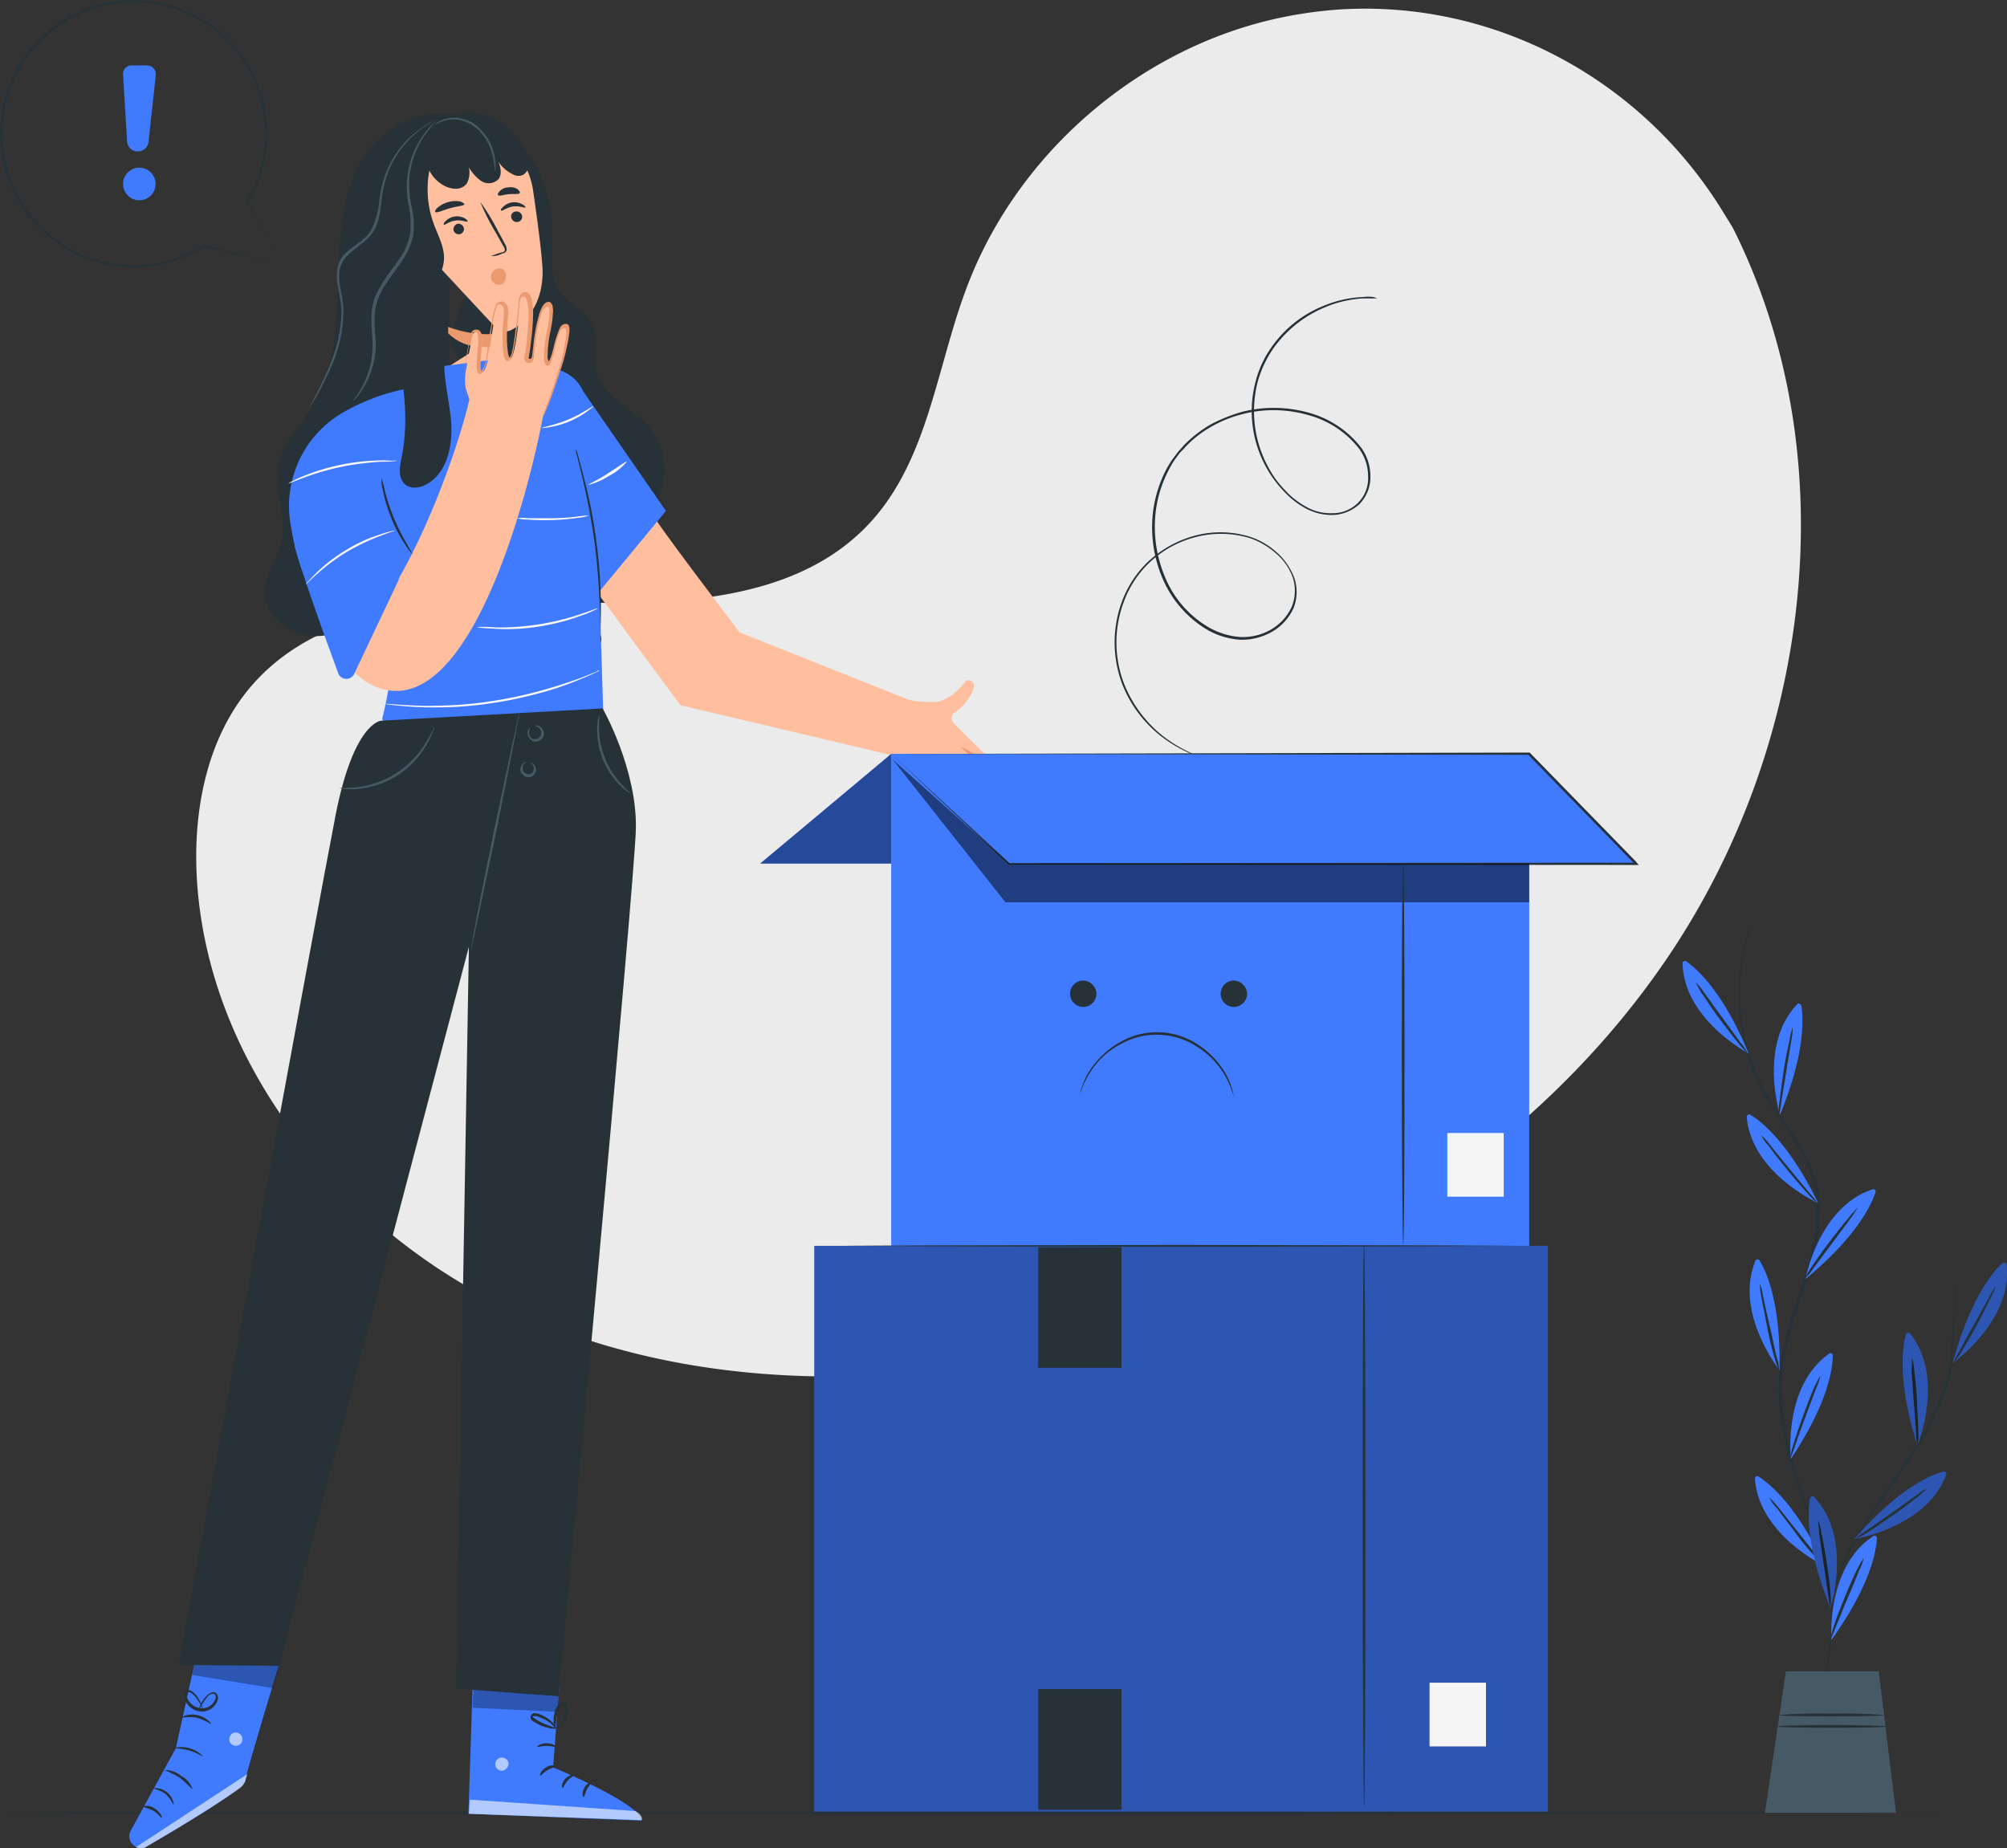 <svg xmlns="http://www.w3.org/2000/svg" width="441.026" height="406.163" viewBox="0 0 441.026 406.163">
  <rect x="0" y="0" width="441.026" height="406.163" fill="#333333" stroke="none"/>
  <g id="Group_633" data-name="Group 633" transform="translate(0.035 -0.025)">
    <g id="freepik--background-simple--inject-2_1_">
      <path id="Path_683" data-name="Path 683" d="M380.7,50l-2.1-3.4C360.8,17.5,328.5,0,294.4,2.1a94.537,94.537,0,0,0-13,1.8c-30.9,6.5-57.9,29.7-69,59.3-6.6,17.4-8.4,37.4-20.9,51.3-16.2,18-43.7,18.6-67.9,17.8s-51.8-.1-67.9,17.9c-10.1,11.3-13.3,27.4-12.5,42.5,2.2,40.1,30.5,75.9,66.4,93.8S188,305.8,227.4,298c55.2-11,107.6-41.1,139.1-87.7S406,100.3,380.7,50Z" fill="#ebebeb"/>
    </g>
    <g id="freepik--Floor--inject-2_1_">
      <path id="Path_684" data-name="Path 684" d="M429.7,398.4c0,.1-96.1.3-214.6.3S.3,398.6.3,398.4s96.1-.3,214.7-.3S429.7,398.3,429.7,398.4Z" fill="#263238"/>
    </g>
    <g id="freepik--Character--inject-2_1_">
      <path id="Path_685" data-name="Path 685" d="M114.2,31.4a31.858,31.858,0,0,1,7.2,20.5c-.1,4.2-.8,8.9,1.6,12.3,1.9,2.6,5.3,3.9,6.8,6.7,1.8,3.4.3,7.7,1.4,11.4,1.6,5.2,7.7,7.4,11.3,11.5a14.578,14.578,0,0,1,3,13.3,14.769,14.769,0,0,1-9.4,9.9,9.959,9.959,0,0,1-7.4-.1c-2.4-1.2-4-3.7-5.2-6.2-2.4-4.8-23.6-30.9-24.8-36.1" fill="#263238"/>
      <path id="Path_686" data-name="Path 686" d="M98.8,25.3c-8.7-1.4-17,4.3-20.6,12.3s-3.8,17-4,25.8-.9,17.9-5.4,25.5c-2.8,4.8-7.2,9-7.9,14.5-.6,4.9,1.9,9.9,1.1,14.8-.7,4.3-4,8-3.9,12.3.2,5.2,5.5,9.1,10.7,9.3S78.9,137.2,83,134a54.761,54.761,0,0,0,15.6-19.8" fill="#263238"/>
      <path id="Path_687" data-name="Path 687" d="M84.6,45.9A16.423,16.423,0,0,1,98.8,27.6a.9.9,0,0,0,.5-.1c8.7-.8,16.5,5.7,17.8,14.3,1.1,7.6,2.1,15.3,2.1,18.1-.1,8.4-5,11.7-7,12.7a17.982,17.982,0,0,1-2.2.6h0m0,.1,1.9,9.7c.9,6.3-2.7,12-9,12.9S91.6,92,90.6,85.6Z" fill="#ffbe9d"/>
      <path id="Path_688" data-name="Path 688" d="M115.4,45.6c-.1.2-1.3-.4-2.7-.2s-2.4,1.1-2.6.9,0-.4.4-.8a3.536,3.536,0,0,1,4.2-.6C115.3,45.2,115.5,45.5,115.4,45.6Z" fill="#263238"/>
      <path id="Path_689" data-name="Path 689" d="M102.7,48.7c-.1.2-1.3-.4-2.7-.2s-2.4,1.1-2.5.9,0-.4.4-.8a3.536,3.536,0,0,1,4.2-.6C102.6,48.3,102.8,48.6,102.7,48.7Z" fill="#263238"/>
      <path id="Path_690" data-name="Path 690" d="M107.9,56.3a15.546,15.546,0,0,1,2.3-.8c.4-.1.7-.2.7-.5a1.777,1.777,0,0,0-.4-1L109,51.3a49.978,49.978,0,0,1-3.5-6.9,47.937,47.937,0,0,1,4,6.6c.5.9,1,1.8,1.4,2.6a2.3,2.3,0,0,1,.4,1.4,1.024,1.024,0,0,1-.5.6c-.2.1-.4.1-.6.2A4.558,4.558,0,0,1,107.9,56.3Z" fill="#263238"/>
      <path id="Path_691" data-name="Path 691" d="M109.9,73.2s-5.4,1.3-12.9-1.9c0,0,3.2,6.9,13.4,4.5Z" fill="#eb996e"/>
      <path id="Path_692" data-name="Path 692" d="M102,44.9c-.1.4-1.5.4-3.2.9s-2.9,1.1-3.2.8c-.1-.2.1-.6.6-1a6.059,6.059,0,0,1,4.9-1.3C101.7,44.5,102,44.8,102,44.9Z" fill="#263238"/>
      <path id="Path_693" data-name="Path 693" d="M114.2,42.4c-.2.4-1.2.2-2.4.3s-2.1.5-2.4.2c-.1-.2,0-.5.4-.9a2.732,2.732,0,0,1,1.9-.8,2.815,2.815,0,0,1,2,.4C114.1,42,114.3,42.3,114.2,42.4Z" fill="#263238"/>
      <path id="Path_694" data-name="Path 694" d="M99.6,50.5a1.2,1.2,0,0,0,1.3,1h0a1.146,1.146,0,0,0,1-1.3h0a1.246,1.246,0,0,0-1.4-1,1.325,1.325,0,0,0-.9,1.3Z" fill="#263238"/>
      <path id="Path_695" data-name="Path 695" d="M112.3,47.8a1.246,1.246,0,0,0,1.4,1,1.146,1.146,0,0,0,1-1.3h0a1.246,1.246,0,0,0-1.4-1,1.084,1.084,0,0,0-1,1.3Z" fill="#263238"/>
      <path id="Path_696" data-name="Path 696" d="M110.2,59.1a1.708,1.708,0,0,0-2.1.9,1.682,1.682,0,0,0,.3,2.1,1.664,1.664,0,0,0,2.1.2,1.816,1.816,0,0,0,.6-1.4,1.735,1.735,0,0,0-.3-1.4,1.094,1.094,0,0,0-1.3-.4" fill="#eb996e"/>
      <path id="Path_697" data-name="Path 697" d="M116,35.1a12.684,12.684,0,0,0-5.5-7.7,14.052,14.052,0,0,0-7.7-2.7,10.673,10.673,0,0,0-7.5,2.7A7.472,7.472,0,0,0,93,32.9l.2-1.4a5.254,5.254,0,0,0,0,3.5h0a14.166,14.166,0,0,0,.8,1.8,7.809,7.809,0,0,0,3.7,4.1,5.421,5.421,0,0,0,2.5.6,2.99,2.99,0,0,0,2.3-1.1,5.034,5.034,0,0,0,.5-3.6,9.718,9.718,0,0,0,2.7,3,3.027,3.027,0,0,0,3.8-.4c.8-1,.5-2.6,0-3.8a8.009,8.009,0,0,0,3.1,2.7,2.463,2.463,0,0,0,2.2.2A2.292,2.292,0,0,0,116,37,6.054,6.054,0,0,0,116,35.1Z" fill="#263238"/>
      <path id="Path_698" data-name="Path 698" d="M108.8,37.7c-.1,0-.1-1.2-.5-3a11.847,11.847,0,0,0-3.4-6.3,9.184,9.184,0,0,0-3.5-1.9,6.968,6.968,0,0,0-3.2-.1,7.674,7.674,0,0,0-2.8,1.2A2.764,2.764,0,0,1,96,27a4.972,4.972,0,0,1,2.1-.9,6.535,6.535,0,0,1,3.4,0,7.467,7.467,0,0,1,3.7,2,11.262,11.262,0,0,1,3.5,6.6,16.413,16.413,0,0,1,.2,2.3C108.9,37.2,108.8,37.5,108.8,37.7Z" fill="#455a64"/>
      <path id="Path_699" data-name="Path 699" d="M200.9,154.3,162.5,139s-19.7-25.8-19.3-26.3l-13.8,15.1L149.5,155,196,166l8-2.2C202.2,155.3,200.9,154.3,200.9,154.3Z" fill="#ffbe9d"/>
      <path id="Path_700" data-name="Path 700" d="M117.1,80.6l-5.2-2L89.3,81.5v4l-.7.1A44.62,44.62,0,0,0,74.8,91a23.715,23.715,0,0,0-11,24.1c.9,5.7,2.7,12.7,6.1,16.7,6.6,7.7,12.6-1.8,12.6-1.8s4.1,9.4,3.9,13.9A107.448,107.448,0,0,1,84,157.8a.779.779,0,0,0,.6.9h0l47.7,8.8.2-11.7-1.5-48-2.1-18.6C128.8,89.1,128.9,80.2,117.1,80.6Z" fill="#407bff"/>
      <path id="Path_701" data-name="Path 701" d="M128.1,86l18.2,26.3-14.7,17.8Z" fill="#407bff"/>
      <path id="Path_702" data-name="Path 702" d="M132,141.3a9.7,9.7,0,0,1-.1-1.7c0-1.2,0-2.7-.1-4.6-.1-5.1-.5-10.1-1.1-15.2-.8-5.9-1.9-11.2-2.8-15l-1.1-4.5a4.671,4.671,0,0,1-.3-1.7,9.83,9.83,0,0,1,.5,1.6c.3,1,.7,2.6,1.2,4.5a107.413,107.413,0,0,1,2.9,15,110.727,110.727,0,0,1,.9,15.2c0,2-.1,3.5-.1,4.6A3.731,3.731,0,0,1,132,141.3Z" fill="#263238"/>
      <path id="Path_703" data-name="Path 703" d="M87.2,101.3a28.131,28.131,0,0,1-3.6.2,61.271,61.271,0,0,0-8.6,1.1,60.468,60.468,0,0,0-8.3,2.4c-2.1.8-3.3,1.3-3.4,1.3a3.508,3.508,0,0,1,.8-.5c.6-.3,1.4-.7,2.4-1.1a47.379,47.379,0,0,1,17-3.5,20.974,20.974,0,0,1,2.7.1A1.7,1.7,0,0,1,87.2,101.3Z" fill="#fafafa"/>
      <path id="Path_704" data-name="Path 704" d="M129.4,113.3a8.56,8.56,0,0,1-2.3.5,52.284,52.284,0,0,1-11.2.4,8.524,8.524,0,0,1-2.3-.3,8.854,8.854,0,0,1,2.3,0h5.6a41.829,41.829,0,0,0,5.6-.4A16.414,16.414,0,0,1,129.4,113.3Z" fill="#fafafa"/>
      <path id="Path_705" data-name="Path 705" d="M137.7,101.5a13.041,13.041,0,0,1-3.9,3.1,15.681,15.681,0,0,1-4.6,2c-.1-.1,2-1,4.3-2.5S137.6,101.3,137.7,101.5Z" fill="#fafafa"/>
      <path id="Path_706" data-name="Path 706" d="M130.4,89.3A19.449,19.449,0,0,1,119,94.1c0-.2,2.8-.6,5.9-1.9S130.3,89.1,130.4,89.3Z" fill="#fafafa"/>
      <path id="Path_707" data-name="Path 707" d="M131.3,133.7a4.054,4.054,0,0,1-.9.5,20.715,20.715,0,0,1-2.7,1.1,48.854,48.854,0,0,1-9.3,2.4,44.2,44.2,0,0,1-9.6.5c-1.2-.1-2.2-.1-2.9-.2a4.253,4.253,0,0,1-1.1-.2,30.309,30.309,0,0,1,4,.1,56.27,56.27,0,0,0,18.7-2.9C129.9,134.2,131.3,133.6,131.3,133.7Z" fill="#fafafa"/>
      <path id="Path_708" data-name="Path 708" d="M131.7,147.3a2.959,2.959,0,0,1-.4.3l-1.3.6c-1.1.5-2.7,1.2-4.8,2a63.676,63.676,0,0,1-7.3,2.3,88.08,88.08,0,0,1-18.5,2.9c-2.9.1-5.5.1-7.7,0s-3.9-.3-5.1-.4l-1.4-.2a.9.9,0,0,1-.5-.1h.5l1.4.1c1.2.1,3,.2,5.1.3s4.8,0,7.6-.1a84.623,84.623,0,0,0,9.3-1,90.355,90.355,0,0,0,9.1-1.9c2.7-.7,5.2-1.5,7.3-2.2s3.7-1.3,4.8-1.8l1.3-.5C131.4,147.3,131.5,147.3,131.7,147.3Z" fill="#fafafa"/>
      <path id="Path_709" data-name="Path 709" d="M44,359.8l-5.4,24.4-9.9,18.1a2.617,2.617,0,0,0,1,3.5l.1.1h0a2.641,2.641,0,0,0,2.3-.1c4.6-2.6,21.4-12.5,21.7-14.3.3-2.1,7.4-25.4,7.4-25.4Z" fill="#407bff"/>
      <g id="Group_622" data-name="Group 622" opacity="0.6">
        <path id="Path_710" data-name="Path 710" d="M29.9,405.9l24.4-16-.3,1a3.413,3.413,0,0,1-1.5,2.2c-2,1.4-7.6,5.3-20.3,12.7A2.112,2.112,0,0,1,29.9,405.9Z" fill="#fff"/>
      </g>
      <g id="Group_623" data-name="Group 623" opacity="0.6">
        <path id="Path_711" data-name="Path 711" d="M51.3,380.8a1.626,1.626,0,0,0-.9,1.9,1.459,1.459,0,1,0,2.7-1.1,1.5,1.5,0,0,0-2-.7" fill="#fff"/>
      </g>
      <path id="Path_712" data-name="Path 712" d="M38.1,396.7a8.067,8.067,0,0,0-1.7-2.4,6.6,6.6,0,0,0-2.7-1.2c0-.1.3-.2.9-.1a3.981,3.981,0,0,1,2.1.9,4.312,4.312,0,0,1,1.3,1.9A1.591,1.591,0,0,1,38.1,396.7Z" fill="#263238"/>
      <path id="Path_713" data-name="Path 713" d="M35.5,399.5c-.1.1-.7-.9-1.9-1.6-.7-.3-1.5-.6-2.3-.9a3.013,3.013,0,0,1,2.6.4C35.2,398.2,35.7,399.5,35.5,399.5Z" fill="#263238"/>
      <path id="Path_714" data-name="Path 714" d="M42.3,393.3a34.467,34.467,0,0,0-2.8-2.6,21.582,21.582,0,0,0-3.4-1.7,5.405,5.405,0,0,1,3.7,1.3A4.983,4.983,0,0,1,42.3,393.3Z" fill="#263238"/>
      <path id="Path_715" data-name="Path 715" d="M44.6,386c-.1.1-1.3-.8-3-1.3s-3.2-.4-3.2-.6a6.577,6.577,0,0,1,6.2,1.9Z" fill="#263238"/>
      <path id="Path_716" data-name="Path 716" d="M46.3,378.9a12.318,12.318,0,0,0-3.1-1.4,9.708,9.708,0,0,0-3.4,0c0-.1.3-.3.9-.5a5.427,5.427,0,0,1,4.9,1C46.2,378.5,46.4,378.8,46.3,378.9Z" fill="#263238"/>
      <path id="Path_717" data-name="Path 717" d="M43.6,376.1a2.92,2.92,0,0,1,.2-.9,6.113,6.113,0,0,1,1.3-2.2,3.269,3.269,0,0,1,1.5-1.1,1,1,0,0,1,1.1.5,1.672,1.672,0,0,1,.1,1.2,3.6,3.6,0,0,1-3.9,2.5,4.173,4.173,0,0,1-3.5-3.1,1.637,1.637,0,0,1,.2-1.2,1.247,1.247,0,0,1,1.2-.3,4.071,4.071,0,0,1,1.4,1.2,10.076,10.076,0,0,1,1.2,2.3,2.92,2.92,0,0,1,.2.9,11.088,11.088,0,0,0-1.7-3,3.775,3.775,0,0,0-1.2-1,.614.614,0,0,0-.6.1,1.063,1.063,0,0,0-.1.8,3.657,3.657,0,0,0,3,2.6,3.057,3.057,0,0,0,3.3-2.1,1.1,1.1,0,0,0,0-.8.713.713,0,0,0-.6-.3,1.964,1.964,0,0,0-1.3.9A11.937,11.937,0,0,0,43.6,376.1Z" fill="#263238"/>
      <g id="Group_624" data-name="Group 624" opacity="0.3">
        <path id="Path_718" data-name="Path 718" d="M43.3,362.5l-1.1,5.6L59.9,371l1.4-4.9L44,359.8Z"/>
      </g>
      <path id="Path_719" data-name="Path 719" d="M123,368.9l-1.5,19.5s19.4,8,19.4,11.7l-38-1.5,1-30.5Z" fill="#407bff"/>
      <g id="Group_625" data-name="Group 625" opacity="0.6">
        <path id="Path_720" data-name="Path 720" d="M109.9,386.3a1.432,1.432,0,0,0,.6,2.8,1.645,1.645,0,0,0,1.2-1.8,1.584,1.584,0,0,0-1.9-1" fill="#fff"/>
      </g>
      <g id="Group_626" data-name="Group 626" opacity="0.6">
        <path id="Path_721" data-name="Path 721" d="M103,398.6l.2-3.1,36.4,2.5s1.7.8,1.4,2Z" fill="#fff"/>
      </g>
      <path id="Path_722" data-name="Path 722" d="M122.2,388.2c0,.2-.9.2-1.9.8s-1.4,1.3-1.6,1.2.1-1.1,1.3-1.8A2.11,2.11,0,0,1,122.2,388.2Z" fill="#263238"/>
      <path id="Path_723" data-name="Path 723" d="M126.1,390.1c0,.2-.8.5-1.4,1.2s-.9,1.6-1.1,1.6-.3-1.1.6-2S126.1,389.9,126.1,390.1Z" fill="#263238"/>
      <path id="Path_724" data-name="Path 724" d="M128.2,394.9c-.2,0-.4-.9.1-1.9s1.4-1.4,1.5-1.2-.5.7-.9,1.5S128.4,394.9,128.2,394.9Z" fill="#263238"/>
      <path id="Path_725" data-name="Path 725" d="M122,383.8c-.1.2-.9-.1-2-.1s-1.9.3-2,.2.7-.8,2-.8S122.1,383.6,122,383.8Z" fill="#263238"/>
      <g id="Group_627" data-name="Group 627" opacity="0.3">
        <path id="Path_726" data-name="Path 726" d="M122.7,372.8l-.2,3.4-18.7-.9.2-4Z"/>
      </g>
      <path id="Path_727" data-name="Path 727" d="M122.3,379.8a3.1,3.1,0,0,1-1.9-.1,6.788,6.788,0,0,1-2-.7c-.4-.2-.7-.4-1.1-.6a2.651,2.651,0,0,1-.6-.5.9.9,0,0,1,.8-1.4c.2,0,.5.1.7.1a6.117,6.117,0,0,1,1.2.5,6.569,6.569,0,0,1,1.7,1.2,4.225,4.225,0,0,1,1.1,1.6s-.5-.5-1.4-1.3a9.5,9.5,0,0,0-1.7-1c-.4-.1-.7-.3-1.1-.4a1.352,1.352,0,0,0-.9,0c-.2.1,0,.1,0,.2.1.1.3.2.4.3.3.2.7.4,1,.6a14.166,14.166,0,0,0,1.8.8C121.1,379.4,121.7,379.6,122.3,379.8Z" fill="#263238"/>
      <path id="Path_728" data-name="Path 728" d="M122,380.1a3.127,3.127,0,0,1-.4-1.9,7.612,7.612,0,0,1,.3-2.1,3.7,3.7,0,0,1,.5-1.1,1.424,1.424,0,0,1,1.3-.9.838.838,0,0,1,.8.6c.1.2.1.5.2.7a2.854,2.854,0,0,1,0,1.3,3.379,3.379,0,0,1-.9,1.9,2.738,2.738,0,0,1-1.6,1.1,4.592,4.592,0,0,0,1.2-1.4,3.594,3.594,0,0,0,.7-1.8,2.054,2.054,0,0,0,0-1.1c-.1-.4-.2-.7-.3-.7a1.69,1.69,0,0,0-.7.6,4.671,4.671,0,0,0-.5,1,5.848,5.848,0,0,0-.4,1.9A11.768,11.768,0,0,0,122,380.1Z" fill="#263238"/>
      <path id="Path_729" data-name="Path 729" d="M83.7,158.4s-6,.3-10,20.8S39.2,365.9,39.2,365.9l22.1.2,41.7-158-2.8,163,22.5,1.7s16.9-180.3,17-190.8c.2-13.1-7.3-26.3-7.3-26.3Z" fill="#263238"/>
      <path id="Path_730" data-name="Path 730" d="M114.1,156.6c.1,0-2.2,11.8-5.1,26.2-3,14.4-5.5,26.1-5.6,26.1s2.1-11.8,5.1-26.2S114,156.6,114.1,156.6Z" fill="#455a64"/>
      <path id="Path_731" data-name="Path 731" d="M117.6,159.5c0-.1.6-.2,1.3.4a1.974,1.974,0,0,1,.6,1.4,1.779,1.779,0,0,1-1.1,1.5,1.682,1.682,0,0,1-1.9-.3,1.974,1.974,0,0,1-.6-1.4,1.3,1.3,0,0,1,.6-1.2,2.663,2.663,0,0,0-.3,1.2,1.606,1.606,0,0,0,.5,1.1,1.45,1.45,0,0,0,2-.4,1.421,1.421,0,0,0,.2-.6,1.5,1.5,0,0,0-.4-1.1C118.1,159.6,117.5,159.6,117.6,159.5Z" fill="#455a64"/>
      <path id="Path_732" data-name="Path 732" d="M116.6,167.7c0-.1.6,0,1,.8a1.6,1.6,0,0,1-.1,1.5,1.668,1.668,0,0,1-2.4.5,2.7,2.7,0,0,1-.7-.8,1.632,1.632,0,0,1,.2-1.5c.5-.8,1.1-.7,1.1-.7a1.71,1.71,0,0,0-.8.8,2.045,2.045,0,0,0,0,1.1,1.317,1.317,0,0,0,1.8.6.781.781,0,0,0,.4-.4,1.466,1.466,0,0,0-.5-1.9Z" fill="#455a64"/>
      <path id="Path_733" data-name="Path 733" d="M95.4,159.7a1.929,1.929,0,0,1-.3,1,12.272,12.272,0,0,1-1.2,2.6,19.362,19.362,0,0,1-15.4,10.1,14.053,14.053,0,0,1-2.9,0,3.553,3.553,0,0,1-1-.2c0-.1,1.5.1,3.9-.2a20.357,20.357,0,0,0,15.1-9.9A23.317,23.317,0,0,0,95.4,159.7Z" fill="#455a64"/>
      <path id="Path_734" data-name="Path 734" d="M138.4,174.3a2.768,2.768,0,0,1-.7-.4,10.7,10.7,0,0,1-1.6-1.4,17.244,17.244,0,0,1-4.9-12.7,7.613,7.613,0,0,1,.3-2.1c.1-.5.2-.8.2-.7s-.1,1.1-.1,2.8a18.352,18.352,0,0,0,4.8,12.4C137.6,173.6,138.5,174.3,138.4,174.3Z" fill="#455a64"/>
      <path id="Path_735" data-name="Path 735" d="M216,174.9c.3-.8.2-.5-5.1-4,0,0,7.6,5,6.8,2.6a9.154,9.154,0,0,0-2.5-2.3c2,1.2,3.2,1.3,3.5.8.6-.8-3.8-4-5.8-5.4a40.528,40.528,0,0,0,5.9,3.6c1.2.4.6-1.1-.2-2.1s-7.3-7.3-9-9.1a1.55,1.55,0,0,1-.2-2.1l.2-.2c3.1-2,4.5-5.2,4.4-6.2a1.3,1.3,0,0,0-1.3-1,1.037,1.037,0,0,0-.8.6,16.614,16.614,0,0,1-2.7,2.6,9.386,9.386,0,0,1-2.6,1.4c-1.1.4-6.5.1-7.7-.5l-3.7,12.5s13.4,6.3,15.9,7.5C214.4,175.1,215.8,175.5,216,174.9Z" fill="#ffbe9d"/>
      <path id="Path_736" data-name="Path 736" d="M208.5,169.1a20.961,20.961,0,0,0,3.9,2.9c2.3,1.5,4.1,2.5,4.2,2.3s-1.6-1.4-3.9-2.9S208.6,168.9,208.5,169.1Z" fill="#eb996e"/>
      <path id="Path_737" data-name="Path 737" d="M209.8,166.6a25.388,25.388,0,0,0,4,3.3,23.723,23.723,0,0,0,4.3,2.8,25.389,25.389,0,0,0-4-3.3A23.723,23.723,0,0,0,209.8,166.6Z" fill="#eb996e"/>
      <path id="Path_738" data-name="Path 738" d="M211.1,164.1a21.96,21.96,0,0,0,3.7,3.2c2.1,1.6,4,2.8,4.1,2.6s-1.6-1.6-3.7-3.2A18.17,18.17,0,0,0,211.1,164.1Z" fill="#eb996e"/>
      <path id="Path_739" data-name="Path 739" d="M74.9,118.8l9.8.5a47.515,47.515,0,0,0,2.8,8c7.9-13.7,14-32.1,15.6-39.5-.2-.7-.5-1.5-.8-2.5a11.864,11.864,0,0,1,.1-4.2c.3-1.6.7-3.9.9-4.9.4-3.1.9-3.6,2-3.3,1.5.5-.6,8.8.6,8.9.7.1,1.4-2.8,1.7-5.1s1.3-9.5,2.1-10c1.1-.7,2.1.4,1.8,2.7s-.6,9.4.6,9.4S114.3,67,114.3,67s-.2-2.6,1.2-2.5c2.6.1.6,12.6.4,13.8-.2.8,1.2,1,1.3.1s.7-11.9,3.4-11.8c2,.1-1.6,10.3-.4,12.7s1.9-8.1,3.8-7.9c.7.1,1.2.2-.1,6.1a141.286,141.286,0,0,1-4.6,13.9c-3,16.4-16.4,68.9-37.3,59.3-11.7-5.4-17.2-32-17.2-32Z" fill="#ffbe9d"/>
      <path id="Path_740" data-name="Path 740" d="M119.2,91.8c0-.1.1-.2.1-.4a6.894,6.894,0,0,1,.4-1c.3-.9.8-2.3,1.4-4s1.3-3.8,2-6.3a23.47,23.47,0,0,0,.9-4c.1-.7.3-1.5.4-2.2V72.8c0-.4-.1-.7-.4-.7s-.5.2-.8.5a5.359,5.359,0,0,0-.5,1.1,18.242,18.242,0,0,0-.7,2.5,25.044,25.044,0,0,1-.7,2.6,3.506,3.506,0,0,1-.6,1.4c-.1.1-.2.1-.3.2a.6.6,0,0,1-.4-.1,1.381,1.381,0,0,1-.3-.4,1.884,1.884,0,0,1-.2-.8,30.525,30.525,0,0,1,.6-6c.2-1,.4-2,.5-3a7.569,7.569,0,0,0,.1-1.5c0-.5-.1-1.1-.3-1.2s-.7.2-1,.6a3.506,3.506,0,0,0-.6,1.4,29.921,29.921,0,0,0-.8,3.2c-.2,1.1-.3,2.2-.5,3.4-.1.6-.1,1.1-.2,1.7l-.1.9a1.284,1.284,0,0,1-.4,1,1.027,1.027,0,0,1-1.6-.6v-.5l.3-1.8c.2-1.2.3-2.4.4-3.6s.2-2.4.2-3.6a11.074,11.074,0,0,0-.4-3.6c-.1-.3-.2-.6-.5-.7a.663.663,0,0,0-.7.2,3.281,3.281,0,0,0-.4,1.9h0c-.2,2.4-.5,4.7-.8,6.9-.2,1.1-.4,2.3-.6,3.4a6.889,6.889,0,0,1-.3.8,2.361,2.361,0,0,1-.6.9c-.3.1-.6.1-.7-.2-.1-.1-.2-.3-.3-.4a2.92,2.92,0,0,1-.2-.9,36.387,36.387,0,0,1-.1-6.6,30.285,30.285,0,0,0,.2-3.1,1.382,1.382,0,0,0-.6-1.1.9.9,0,0,0-.5-.1c-.1,0-.2.1-.3.1-.1.1-.1,0-.1.2a12.9,12.9,0,0,0-.8,2.8,29.311,29.311,0,0,0-.5,2.9c-.1,1-.3,1.9-.4,2.8a23.4,23.4,0,0,1-1.1,5.3l-.3.6a1.134,1.134,0,0,1-.6.6.764.764,0,0,1-.5-.2c-.1-.1-.1-.2-.2-.4,0-.2-.1-.4-.1-.7,0-1.7.2-3.3.3-4.8a8.1,8.1,0,0,0,0-2.2c0-.3-.1-.7-.3-.8a1.1,1.1,0,0,0-.8,0,2.575,2.575,0,0,0-.7,1.6l-.3,1.8c-.4,2.4-.9,4.4-1.1,6.1a8.1,8.1,0,0,0,0,2.2c.1.6.4,1.1.5,1.6a6.213,6.213,0,0,0,.3,1c0,.1.1.2.1.3a.367.367,0,0,1-.1-.3l-.3-1a10.313,10.313,0,0,1-.5-1.6,8.845,8.845,0,0,1,0-2.3c.2-1.7.6-3.7,1-6.1.1-.6.2-1.2.3-1.9.1-.3.2-.7.3-1a1.456,1.456,0,0,1,.6-.9,1.275,1.275,0,0,1,1.2,0,1.425,1.425,0,0,1,.6,1.2,8.854,8.854,0,0,1,0,2.3c-.1,1.5-.3,3.1-.3,4.7a1.268,1.268,0,0,0,.1.6c0,.2.1.3.1.2s.2-.2.3-.3l.3-.6a10.154,10.154,0,0,0,.6-2.5c.2-.9.2-1.8.4-2.7s.2-1.9.4-2.8.3-1.9.5-2.9a13.789,13.789,0,0,1,.8-2.9.781.781,0,0,1,.4-.4c.1-.1.3-.1.4-.2a1.232,1.232,0,0,1,1,.2,1.9,1.9,0,0,1,.8,1.5,4.3,4.3,0,0,1,0,1.6,8.083,8.083,0,0,0-.1,1.6,27.411,27.411,0,0,0,.1,6.4,1.445,1.445,0,0,0,.2.7c0,.1.1.2.1.3h.1v0l.3-.6a1.884,1.884,0,0,0,.2-.8c.3-1.1.4-2.2.6-3.3.3-2.3.6-4.6.8-6.9v.1a4.025,4.025,0,0,1,.5-2.4,1.237,1.237,0,0,1,1.4-.4,2.012,2.012,0,0,1,.9,1.1,12,12,0,0,1,.4,3.8c0,1.2-.1,2.5-.2,3.7s-.3,2.4-.4,3.6l-.3,1.8c-.1.4-.1.4,0,.5a.446.446,0,0,0,.5,0c.1-.1.1-.3.2-.6l.1-.9.2-1.7c.1-1.1.3-2.3.5-3.4s.5-2.2.8-3.3a11.111,11.111,0,0,1,.7-1.6,4.349,4.349,0,0,1,.6-.7,1.232,1.232,0,0,1,1-.2,1.456,1.456,0,0,1,.6.9c0,.3.1.6.1.9,0,.6-.1,1.1-.1,1.6-.1,1-.3,2.1-.5,3.1a27.841,27.841,0,0,0-.6,5.8,1.421,1.421,0,0,0,.2.6c0,.1.1.1.1.2h0v-.1a6.117,6.117,0,0,0,.5-1.2c.3-.9.5-1.8.7-2.6a18.285,18.285,0,0,1,.8-2.5,6.117,6.117,0,0,1,.5-1.2,1.205,1.205,0,0,1,.5-.5c.1-.1.2-.1.4-.2h.4a.634.634,0,0,1,.6.5,1.483,1.483,0,0,1,.1.7,4.869,4.869,0,0,1-.1,1.2,18.456,18.456,0,0,1-.4,2.3,38.931,38.931,0,0,1-1,4q-1.2,3.75-2.1,6.3T120,90.1c-.2.4-.3.8-.4,1C119.4,91.5,119.3,91.6,119.2,91.8Z" fill="#eb996e"/>
      <path id="Path_741" data-name="Path 741" d="M64.7,120c1.9,6.7,5.6,17.1,9.6,28a1.9,1.9,0,0,0,3.5.1l9.8-20.7s-2.4-17-2.2-16.4-20.2,2.2-20.2,2.2Z" fill="#407bff"/>
      <path id="Path_742" data-name="Path 742" d="M86.7,116.6c0,.1-1.2.4-3.2,1.2a48.941,48.941,0,0,0-7.3,3.5,43.621,43.621,0,0,0-6.5,4.8c-1.6,1.4-2.4,2.3-2.5,2.3s.2-.3.6-.7c.5-.6,1.1-1.2,1.7-1.8a35.135,35.135,0,0,1,6.5-5,33.1,33.1,0,0,1,7.4-3.4,21.717,21.717,0,0,1,2.4-.7A2.92,2.92,0,0,1,86.7,116.6Z" fill="#fafafa"/>
      <path id="Path_743" data-name="Path 743" d="M90.6,121.8a10.615,10.615,0,0,1-1.6-2.1,31.016,31.016,0,0,1-3-5.7,34.119,34.119,0,0,1-1.9-6.2,8.306,8.306,0,0,1-.3-2.7,19.733,19.733,0,0,1,.7,2.6,43.5,43.5,0,0,0,2,6.1,44.833,44.833,0,0,0,2.9,5.8C89.7,120.2,90.2,121,90.6,121.8Z" fill="#263238"/>
      <path id="Path_744" data-name="Path 744" d="M97.1,30.2A22.152,22.152,0,0,0,95.2,49c1,2.8,2.6,5.5,2.3,8.4s-2.6,5.8-1.8,8.7c.5,1.7,1.9,3,2.5,4.7.6,2,0,4.1-.4,6.2-.8,5.2.9,10.5,1.3,15.8s-1,11.5-5.7,13.8c-1.4.7-3.3.9-4.5-.2-1.5-1.4-1.1-3.8-.7-5.8,4.1-20-8.7-39.5-5.7-59.8.5-3.2,2.3-8.7,4.6-11s8.8-2,11,.4" fill="#263238"/>
      <path id="Path_745" data-name="Path 745" d="M77.4,88.2a20.939,20.939,0,0,0,1.5-2.1,18.992,18.992,0,0,0,2.6-6.6,19.891,19.891,0,0,0,.3-4.9,54.288,54.288,0,0,1-.2-5.7,16.961,16.961,0,0,1,.6-3.1,15.5,15.5,0,0,1,1.4-2.9c1.1-1.9,2.5-3.7,3.8-5.5a14.836,14.836,0,0,0,2.7-6,20.859,20.859,0,0,0-.3-6.1,21.913,21.913,0,0,1-.4-5.7,20.316,20.316,0,0,1,1-4.9,19.912,19.912,0,0,1,3.5-6.2,9.266,9.266,0,0,1,1.4-1.4,1.756,1.756,0,0,1,.5-.4,22.442,22.442,0,0,0-1.7,2,19.175,19.175,0,0,0-4.2,11,21.25,21.25,0,0,0,.5,5.6,19.145,19.145,0,0,1,.4,6.3A16.522,16.522,0,0,1,88,57.8c-1.3,1.9-2.7,3.7-3.8,5.5a17.539,17.539,0,0,0-1.3,2.8,14.961,14.961,0,0,0-.6,2.9,51.479,51.479,0,0,0,.2,5.6,16,16,0,0,1-.4,4.9,19.36,19.36,0,0,1-2.8,6.6c-.4.5-.8,1.1-1.2,1.5C77.8,87.9,77.6,88,77.4,88.2Z" fill="#455a64"/>
      <path id="Path_746" data-name="Path 746" d="M67.9,89.7c.1-.2.2-.5.3-.7.3-.5.6-1.1,1-1.9.8-1.6,2.1-4,3.3-7A32.6,32.6,0,0,0,75,69a18.412,18.412,0,0,0-.3-3.3c-.2-1.1-.4-2.3-.6-3.4a9.23,9.23,0,0,1,.1-3.7,6.043,6.043,0,0,1,2-3.2c1.9-1.7,4.2-2.8,5.3-4.8a18.029,18.029,0,0,0,1.8-6.4,24.923,24.923,0,0,1,1.4-6A21.438,21.438,0,0,1,92.8,28a17.393,17.393,0,0,1,1.8-1.1,4.875,4.875,0,0,1,.7-.3s-.9.5-2.4,1.5a23.5,23.5,0,0,0-5.4,5.5,20.843,20.843,0,0,0-2.4,4.7,24.738,24.738,0,0,0-1.3,6c-.3,2.1-.5,4.5-1.8,6.6s-3.6,3.3-5.4,5a5.966,5.966,0,0,0-1.9,3,10.22,10.22,0,0,0-.1,3.5c.2,1.2.4,2.3.6,3.4a12.716,12.716,0,0,1,.2,3.4,29.6,29.6,0,0,1-2.6,11.3,65.276,65.276,0,0,1-3.5,7l-1.1,1.6A.864.864,0,0,1,67.9,89.7Z" fill="#455a64"/>
    </g>
    <g id="freepik--Plant--inject-2_1_">
      <path id="Path_747" data-name="Path 747" d="M398.8,372.2a.758.758,0,0,1,.2-.4,6.575,6.575,0,0,1,.6-1.2,30.613,30.613,0,0,0,1.7-4.8,43.134,43.134,0,0,0-.1-18.7,89.031,89.031,0,0,0-3.5-12.5c-1.5-4.5-3.2-9.2-4.6-14.3a57,57,0,0,1-2.3-16.4c.2-5.8,1.9-11.6,3.8-17.4s3.8-11.4,4.4-17.1a27,27,0,0,0-3.1-15.8c-2.5-4.6-5.6-8.6-8-12.6a44.324,44.324,0,0,1-4.8-12.2,45.817,45.817,0,0,1-.3-18.8,29.649,29.649,0,0,1,2-6.6c0,.1-.1.3-.1.4l-.4,1.3c-.3,1.1-.8,2.8-1.2,5a45.322,45.322,0,0,0,.5,18.7,43.079,43.079,0,0,0,4.8,12c2.4,4,5.5,8,8.1,12.6a25.833,25.833,0,0,1,3.2,16.1c-.6,5.8-2.5,11.5-4.4,17.2s-3.6,11.5-3.8,17.2a56.23,56.23,0,0,0,2.2,16.3c1.4,5.1,3,9.8,4.5,14.3a106.249,106.249,0,0,1,3.4,12.6,43.262,43.262,0,0,1,0,18.8,19.779,19.779,0,0,1-1.8,4.8l-.6,1.2A1.38,1.38,0,0,0,398.8,372.2Z" fill="#263238"/>
      <path id="Path_748" data-name="Path 748" d="M391.1,245s-4.8-15.3,3.8-24.3a.483.483,0,0,1,.7,0c.1.1.1.2.2.3C396.2,223.5,396.8,231.2,391.1,245Z" fill="#407bff"/>
      <path id="Path_749" data-name="Path 749" d="M393.9,225.8a13.331,13.331,0,0,1-.3,2.8c-.3,2-.7,4.2-1.1,6.8s-.8,4.8-1.1,6.8a27.41,27.41,0,0,1-.5,2.8,8.783,8.783,0,0,1,.1-2.8c.2-1.8.5-4.1.9-6.8s.9-5,1.3-6.7A12.322,12.322,0,0,1,393.9,225.8Z" fill="#263238"/>
      <path id="Path_750" data-name="Path 750" d="M396.7,281.1s2.9-15.8,14.7-19.7a.517.517,0,0,1,.7.3v.3C411.3,264.5,408.2,271.6,396.7,281.1Z" fill="#407bff"/>
      <path id="Path_751" data-name="Path 751" d="M408.2,265.4c-.5.8-1,1.6-1.6,2.4l-4.1,5.5-4.1,5.5a12.389,12.389,0,0,1-1.8,2.2,12.293,12.293,0,0,1,1.4-2.5c1-1.5,2.4-3.5,4-5.6s3.1-4,4.3-5.4A18.03,18.03,0,0,1,408.2,265.4Z" fill="#263238"/>
      <path id="Path_752" data-name="Path 752" d="M393.5,320.6s-1.8-15.9,8.4-23.1a.483.483,0,0,1,.7.1.367.367,0,0,1,.1.3C402.7,300.5,401.8,308.2,393.5,320.6Z" fill="#407bff"/>
      <path id="Path_753" data-name="Path 753" d="M400,302.3a14.264,14.264,0,0,1-.9,2.7l-2.4,6.4c-.9,2.4-1.7,4.6-2.3,6.4a20.036,20.036,0,0,1-1,2.6,14.011,14.011,0,0,1,.6-2.8c.5-1.7,1.3-4,2.2-6.5s1.8-4.8,2.5-6.4C399.1,304,399.5,303.1,400,302.3Z" fill="#263238"/>
      <path id="Path_754" data-name="Path 754" d="M402.4,360.4s-1.2-16,9.2-22.8a.483.483,0,0,1,.7.1.367.367,0,0,1,.1.3C412.3,340.6,411.1,348.3,402.4,360.4Z" fill="#407bff"/>
      <path id="Path_755" data-name="Path 755" d="M409.5,342.4a9.869,9.869,0,0,1-1,2.7c-.7,1.8-1.6,4-2.6,6.3s-1.8,4.5-2.6,6.3a20.292,20.292,0,0,1-1.1,2.6,14.344,14.344,0,0,1,.7-2.8c.5-1.7,1.4-3.9,2.4-6.4s2-4.7,2.8-6.3A18.843,18.843,0,0,1,409.5,342.4Z" fill="#263238"/>
      <path id="Path_756" data-name="Path 756" d="M384.2,231.5s-14.2-7.4-14.5-19.8a.472.472,0,0,1,.5-.5.367.367,0,0,1,.3.1C372.6,212.7,378.5,217.7,384.2,231.5Z" fill="#407bff"/>
      <path id="Path_757" data-name="Path 757" d="M372.6,215.9a12.386,12.386,0,0,1,1.8,2.2c1.2,1.6,2.5,3.5,4,5.5l4,5.5a11.865,11.865,0,0,1,1.6,2.3,13.362,13.362,0,0,1-2-2.1c-1.1-1.3-2.6-3.3-4.2-5.4s-2.9-4.2-3.9-5.6A26.023,26.023,0,0,1,372.6,215.9Z" fill="#263238"/>
      <path id="Path_758" data-name="Path 758" d="M399.5,264.4s-14.6-6.5-15.7-18.9a.634.634,0,0,1,.5-.6.367.367,0,0,1,.3.1C386.8,246.3,392.9,250.9,399.5,264.4Z" fill="#407bff"/>
      <path id="Path_759" data-name="Path 759" d="M387,249.5a12.865,12.865,0,0,1,1.9,2.1l4.3,5.3,4.4,5.3a19.162,19.162,0,0,1,1.8,2.2,9.968,9.968,0,0,1-2.1-2c-1.2-1.3-2.8-3.1-4.5-5.2s-3.2-4-4.2-5.4A7.853,7.853,0,0,1,387,249.5Z" fill="#263238"/>
      <path id="Path_760" data-name="Path 760" d="M391,301.1s-10-12.5-5.3-24a.517.517,0,0,1,.7-.3.215.215,0,0,1,.2.2C388,279.2,391.3,286.1,391,301.1Z" fill="#407bff"/>
      <path id="Path_761" data-name="Path 761" d="M386.7,282.1a12.76,12.76,0,0,1,.7,2.8c.4,1.9.9,4.2,1.5,6.7s1,4.8,1.5,6.7a8.676,8.676,0,0,1,.5,2.8,14.765,14.765,0,0,1-1-2.7,67.376,67.376,0,0,1-1.6-6.7c-.5-2.7-1-5-1.3-6.7A14.276,14.276,0,0,1,386.7,282.1Z" fill="#263238"/>
      <path id="Path_762" data-name="Path 762" d="M401,344.2s-14.5-6.8-15.4-19.2a.56.56,0,0,1,.5-.6.367.367,0,0,1,.3.1C388.6,325.9,394.7,330.6,401,344.2Z" fill="#407bff"/>
      <path id="Path_763" data-name="Path 763" d="M388.8,329.1c.7.7,1.3,1.4,1.9,2.1l4.3,5.4,4.3,5.4a19.523,19.523,0,0,1,1.7,2.3,18.882,18.882,0,0,1-2-2,58.633,58.633,0,0,1-4.4-5.3c-1.6-2.2-3.1-4-4.1-5.5A6.605,6.605,0,0,1,388.8,329.1Z" fill="#263238"/>
      <path id="Path_764" data-name="Path 764" d="M429.9,281.1v1.4c0,1-.1,2.3-.2,3.9-.2,3.4-.5,8.2-.8,13.9h0c-1,5.8-4,12.2-8,18.5-2.9,4.6-6,8.8-8.6,12.7a88.973,88.973,0,0,0-6.4,10.7,52.379,52.379,0,0,0-3,7.8c-.3,1-.5,1.7-.6,2.2a2.353,2.353,0,0,1-.2.8,2.2,2.2,0,0,1,.1-.8,20.127,20.127,0,0,1,.5-2.3,40.461,40.461,0,0,1,2.9-8,98.823,98.823,0,0,1,6.4-10.8c2.6-3.9,5.6-8.1,8.5-12.7,4-6.2,6.9-12.5,8-18.3h0c.4-5.7.7-10.5,1-13.9q.15-2.4.3-3.9c0-.4.1-.7.1-1C429.9,281.4,429.9,281.2,429.9,281.1Z" fill="#263238"/>
      <path id="Path_765" data-name="Path 765" d="M421.3,317.6s6.1-14.8-1.6-24.5a.494.494,0,0,0-.7-.1c-.1.1-.2.2-.2.3C418.1,295.7,416.8,303.4,421.3,317.6Z" fill="#407bff"/>
      <path id="Path_766" data-name="Path 766" d="M420.1,298.3a13.734,13.734,0,0,1,.5,2.8c.2,1.7.5,4.1.6,6.8s.3,5.1.3,6.9a8.627,8.627,0,0,1-.2,2.8,13.328,13.328,0,0,1-.3-2.8c-.1-2-.3-4.3-.5-6.8s-.3-4.9-.5-6.8C420.1,300.2,420.1,299.2,420.1,298.3Z" fill="#263238"/>
      <g id="Group_628" data-name="Group 628" opacity="0.3">
        <path id="Path_767" data-name="Path 767" d="M421.3,317.6s6.1-14.8-1.6-24.5a.494.494,0,0,0-.7-.1c-.1.1-.2.2-.2.3C418.1,295.7,416.8,303.4,421.3,317.6Z"/>
      </g>
      <path id="Path_768" data-name="Path 768" d="M402.2,353.3s4.9-15.3-3.6-24.3a.483.483,0,0,0-.7,0c-.1.1-.1.2-.2.3C397.3,331.8,396.6,339.5,402.2,353.3Z" fill="#407bff"/>
      <path id="Path_769" data-name="Path 769" d="M399.5,334.1a12.76,12.76,0,0,1,.7,2.8c.4,1.7.8,4.1,1.2,6.7s.7,5,.8,6.8a14.044,14.044,0,0,1,0,2.9,27.409,27.409,0,0,1-.5-2.8c-.3-2-.6-4.2-1-6.8s-.7-4.8-1-6.8C399.7,336,399.5,335,399.5,334.1Z" fill="#263238"/>
      <g id="Group_629" data-name="Group 629" opacity="0.3">
        <path id="Path_770" data-name="Path 770" d="M402.2,353.3s4.9-15.3-3.6-24.3a.483.483,0,0,0-.7,0c-.1.1-.1.2-.2.3C397.3,331.8,396.6,339.5,402.2,353.3Z"/>
      </g>
      <path id="Path_771" data-name="Path 771" d="M429.1,299.5s13.1-9.2,11.8-21.5a.56.56,0,0,0-.6-.5c-.1,0-.2.1-.3.1C438.1,279.3,433,285.1,429.1,299.5Z" fill="#407bff"/>
      <g id="Group_630" data-name="Group 630" opacity="0.3">
        <path id="Path_772" data-name="Path 772" d="M429.1,299.5s13.1-9.2,11.8-21.5a.56.56,0,0,0-.6-.5c-.1,0-.2.1-.3.1C438.1,279.3,433,285.1,429.1,299.5Z"/>
      </g>
      <path id="Path_773" data-name="Path 773" d="M438.5,282.6a11.947,11.947,0,0,1-1.1,2.6c-.8,1.6-1.8,3.7-3.1,6.1s-2.5,4.5-3.4,5.9a12.418,12.418,0,0,1-1.7,2.3,19.647,19.647,0,0,1,1.3-2.5c.9-1.7,2-3.8,3.3-6l3.3-6A18.846,18.846,0,0,1,438.5,282.6Z" fill="#263238"/>
      <path id="Path_774" data-name="Path 774" d="M407.5,338.2s15.8-2.5,20.1-14.1a.517.517,0,0,0-.3-.7H427C424.5,324.1,417.3,326.9,407.5,338.2Z" fill="#407bff"/>
      <g id="Group_631" data-name="Group 631" opacity="0.3">
        <path id="Path_775" data-name="Path 775" d="M407.5,338.2s15.8-2.5,20.1-14.1a.517.517,0,0,0-.3-.7H427C424.5,324.1,417.3,326.9,407.5,338.2Z"/>
      </g>
      <path id="Path_776" data-name="Path 776" d="M423.4,327.1a18.952,18.952,0,0,1-2.1,1.9c-1.4,1.1-3.3,2.6-5.5,4.1s-4.2,2.9-5.7,3.8a11.879,11.879,0,0,1-2.5,1.3,19.523,19.523,0,0,1,2.3-1.7l5.6-3.9,5.6-4A11.356,11.356,0,0,1,423.4,327.1Z" fill="#263238"/>
      <path id="Path_777" data-name="Path 777" d="M392.4,367.3l-4.6,31.1h28.8l-3.8-31.1Z" fill="#455a64"/>
      <path id="Path_778" data-name="Path 778" d="M414,376.9c0,.2-5.2.3-11.6.3s-11.6-.1-11.6-.3a112.323,112.323,0,0,1,11.6-.3A112.323,112.323,0,0,1,414,376.9Z" fill="#263238"/>
      <path id="Path_779" data-name="Path 779" d="M414.6,379.4c0,.2-5.4.3-12,.3s-12-.1-12-.3,5.4-.3,12-.3S414.6,379.3,414.6,379.4Z" fill="#263238"/>
    </g>
    <g id="freepik--Boxes--inject-2_1_">
      <path id="Path_780" data-name="Path 780" d="M302.6,65.6h-3.1a25.128,25.128,0,0,0-8.5,2A26.232,26.232,0,0,0,280.2,76a24.091,24.091,0,0,0-3.8,7.7,25.819,25.819,0,0,0,2.6,19.6,21.3,21.3,0,0,0,3.4,4.5,17.883,17.883,0,0,0,4.6,3.6,10.84,10.84,0,0,0,5.8,1.4,7.865,7.865,0,0,0,5.6-2.3,7.68,7.68,0,0,0,2.2-5.8,10.356,10.356,0,0,0-2-6.1,21.061,21.061,0,0,0-11.3-7.4,27.347,27.347,0,0,0-14.2-.2,26.821,26.821,0,0,0-6.8,2.7,24.046,24.046,0,0,0-5.9,4.6c-.4.5-.9.9-1.3,1.4l-1.1,1.5a26.846,26.846,0,0,0-1.8,3.3,26.4,26.4,0,0,0-2.2,7.4,28.481,28.481,0,0,0,2,15,22.878,22.878,0,0,0,9.6,11,16.368,16.368,0,0,0,6.8,2.1,12.442,12.442,0,0,0,6.8-1.6,11.154,11.154,0,0,0,4.6-5,9.371,9.371,0,0,0,.2-6.6,12.657,12.657,0,0,0-3.8-5.3,16.892,16.892,0,0,0-5.5-3.2,22.011,22.011,0,0,0-12.2-.2,23.13,23.13,0,0,0-10,5.6,22.683,22.683,0,0,0-5.7,8.9,25.38,25.38,0,0,0,.3,18,27.949,27.949,0,0,0,8.2,11,30.179,30.179,0,0,0,7.6,4.4c.9.4,1.7.6,2.2.8l.7.2a7.344,7.344,0,0,0-.8-.2,18.659,18.659,0,0,1-2.2-.7,29.185,29.185,0,0,1-7.7-4.3,27.141,27.141,0,0,1-8.4-11.1,25.92,25.92,0,0,1-.3-18.2,23.272,23.272,0,0,1,5.8-9,24.277,24.277,0,0,1,10.1-5.7,21.8,21.8,0,0,1,12.4.2,16.364,16.364,0,0,1,5.7,3.3,14.217,14.217,0,0,1,3.9,5.5,9.657,9.657,0,0,1-.1,6.9,11.508,11.508,0,0,1-4.8,5.2,13.215,13.215,0,0,1-7,1.7,16.8,16.8,0,0,1-7-2.1,23.954,23.954,0,0,1-9.9-11.2,28.638,28.638,0,0,1-2.1-15.3,28.109,28.109,0,0,1,2.2-7.5,22.68,22.68,0,0,1,1.9-3.4l1.2-1.6c.4-.5.9-1,1.3-1.5a27.064,27.064,0,0,1,6-4.7,35.285,35.285,0,0,1,7-2.8,28.51,28.51,0,0,1,14.5.2A21.9,21.9,0,0,1,299,98.3a10.667,10.667,0,0,1,2.1,6.4,8.534,8.534,0,0,1-2.4,6.1,9.166,9.166,0,0,1-5.9,2.4,12.421,12.421,0,0,1-6-1.5,18.748,18.748,0,0,1-4.7-3.7A25.453,25.453,0,0,1,276,83.4a22.883,22.883,0,0,1,3.9-7.8,25.417,25.417,0,0,1,11-8.4,25.028,25.028,0,0,1,8.6-1.9,8.854,8.854,0,0,1,2.3,0Z" fill="#263238"/>
      <rect id="Rectangle_236" data-name="Rectangle 236" width="140.2" height="108.1" transform="translate(195.8 165.7)" fill="#407bff"/>
      <path id="Path_781" data-name="Path 781" d="M195.8,165.7l25.9,24.1H359.5L336,165.7Z" fill="#407bff"/>
      <path id="Path_782" data-name="Path 782" d="M195.8,165.7l140.2-.3h.1l.1.1,23.3,23.9.2.3.4.4h-.6L221.7,190h-.1l-25.8-24.3,26,24h-.1l137.8-.1-.2.4-.3-.3-23.3-23.9.2.1Z" fill="#263238"/>
      <path id="Path_783" data-name="Path 783" d="M237.9,215.5a2.9,2.9,0,1,0,3,2.8,3.011,3.011,0,0,0-2.8-2.8" fill="#263238"/>
      <path id="Path_784" data-name="Path 784" d="M271,215.5a2.9,2.9,0,0,0,.2,5.8,2.906,2.906,0,0,0,2.8-3,3.011,3.011,0,0,0-2.8-2.8" fill="#263238"/>
      <path id="Path_785" data-name="Path 785" d="M271.2,241.4a20.4,20.4,0,0,0-2.8-6.2,18.406,18.406,0,0,0-5.3-5.1,16.226,16.226,0,0,0-17.1-.5,17.259,17.259,0,0,0-5.6,4.8,19.532,19.532,0,0,0-3.1,6.1.9.9,0,0,1,.1-.5,4.951,4.951,0,0,1,.4-1.3,14.018,14.018,0,0,1,2.4-4.5,19.192,19.192,0,0,1,5.6-5,16.264,16.264,0,0,1,17.6.5,19.1,19.1,0,0,1,5.3,5.3,15.946,15.946,0,0,1,2.1,4.6c.1.4.2.9.3,1.4A.6.6,0,0,1,271.2,241.4Z" fill="#263238"/>
      <path id="Path_786" data-name="Path 786" d="M196.1,166.9l24.8,31.4H336v-8.5H221.7Z" opacity="0.5"/>
      <path id="Path_787" data-name="Path 787" d="M308.3,273.6c-.1,0-.3-18.8-.3-42s.1-42,.3-42,.3,18.8.3,42S308.5,273.6,308.3,273.6Z" fill="#263238"/>
      <rect id="Rectangle_237" data-name="Rectangle 237" width="12.4" height="14" transform="translate(318 249)" fill="#f5f5f5"/>
      <path id="Path_788" data-name="Path 788" d="M195.8,165.7,167,189.8h28.8Z" fill="#407bff"/>
      <g id="Group_632" data-name="Group 632" opacity="0.4">
        <path id="Path_789" data-name="Path 789" d="M195.8,165.7,167,189.8h28.8Z"/>
      </g>
      <rect id="Rectangle_238" data-name="Rectangle 238" width="161.2" height="124.3" transform="translate(178.9 273.8)" fill="#407bff"/>
      <rect id="Rectangle_239" data-name="Rectangle 239" width="161.2" height="124.3" transform="translate(178.9 273.8)" opacity="0.3"/>
      <path id="Path_790" data-name="Path 790" d="M299.7,397.3c-.1,0-.3-27.7-.3-61.9s.1-61.9.3-61.9.3,27.7.3,61.9S299.9,397.3,299.7,397.3Z" fill="#263238"/>
      <rect id="Rectangle_240" data-name="Rectangle 240" width="12.4" height="14" transform="translate(314.1 369.8)" fill="#f5f5f5"/>
      <rect id="Rectangle_241" data-name="Rectangle 241" width="18.3" height="26.5" transform="translate(228.1 274.1)" fill="#263238"/>
      <rect id="Rectangle_242" data-name="Rectangle 242" width="18.3" height="26.5" transform="translate(228.1 371.2)" fill="#263238"/>
      <path id="Path_791" data-name="Path 791" d="M338.7,273.8h-6.2l-17.1.1-56.5.1-56.5-.1-17.1-.1h0l17.1-.1,56.5-.1,56.5.1,17.1.1h6.2Z" fill="#263238"/>
    </g>
    <g id="freepik--speech-bubble--inject-2_1_">
      <path id="Path_792" data-name="Path 792" d="M62.4,58.5,44.8,54.2H45a29.139,29.139,0,0,1-15.2,4.6,30.18,30.18,0,0,1-9.4-1.4A29.515,29.515,0,0,1,.2,33,29.149,29.149,0,0,1,7.7,9.6a26.416,26.416,0,0,1,8-6.2l1.5-.7.8-.4.7-.3A28.5,28.5,0,0,1,31.3.1,29.343,29.343,0,0,1,57.1,19.8a31.04,31.04,0,0,1,1.6,9.5,29.013,29.013,0,0,1-4.2,15.2v-.2c4.9,8.8,7.4,13.3,7.9,14.2-.6-1-3.1-5.4-8.2-14.1v-.2a28.137,28.137,0,0,0,4-15,29.309,29.309,0,0,0-1.6-9.3A28.594,28.594,0,0,0,31.3.7,27.845,27.845,0,0,0,18.9,2.6l-.8.3-.7.4L16,3.9a26.06,26.06,0,0,0-2.8,1.7,34.344,34.344,0,0,0-5,4.3,28.226,28.226,0,0,0-7.4,23A28.672,28.672,0,0,0,11.6,52.1a27.914,27.914,0,0,0,9,4.8,32.073,32.073,0,0,0,9.2,1.4,29.453,29.453,0,0,0,15-4.4H45Z" fill="#263238"/>
      <path id="Path_793" data-name="Path 793" d="M27,16.4l.9,14.7a2.289,2.289,0,0,0,2.2,2.2h0a2.341,2.341,0,0,0,2.5-2.1l1.6-14.7a1.962,1.962,0,0,0-1.7-2.1H28.7a1.9,1.9,0,0,0-1.7,2Z" fill="#407bff"/>
      <path id="Path_794" data-name="Path 794" d="M34,41.5a3.574,3.574,0,1,1-6.8-2.2A3.574,3.574,0,0,1,34,41.5Z" fill="#407bff"/>
    </g>
  </g>
</svg>
